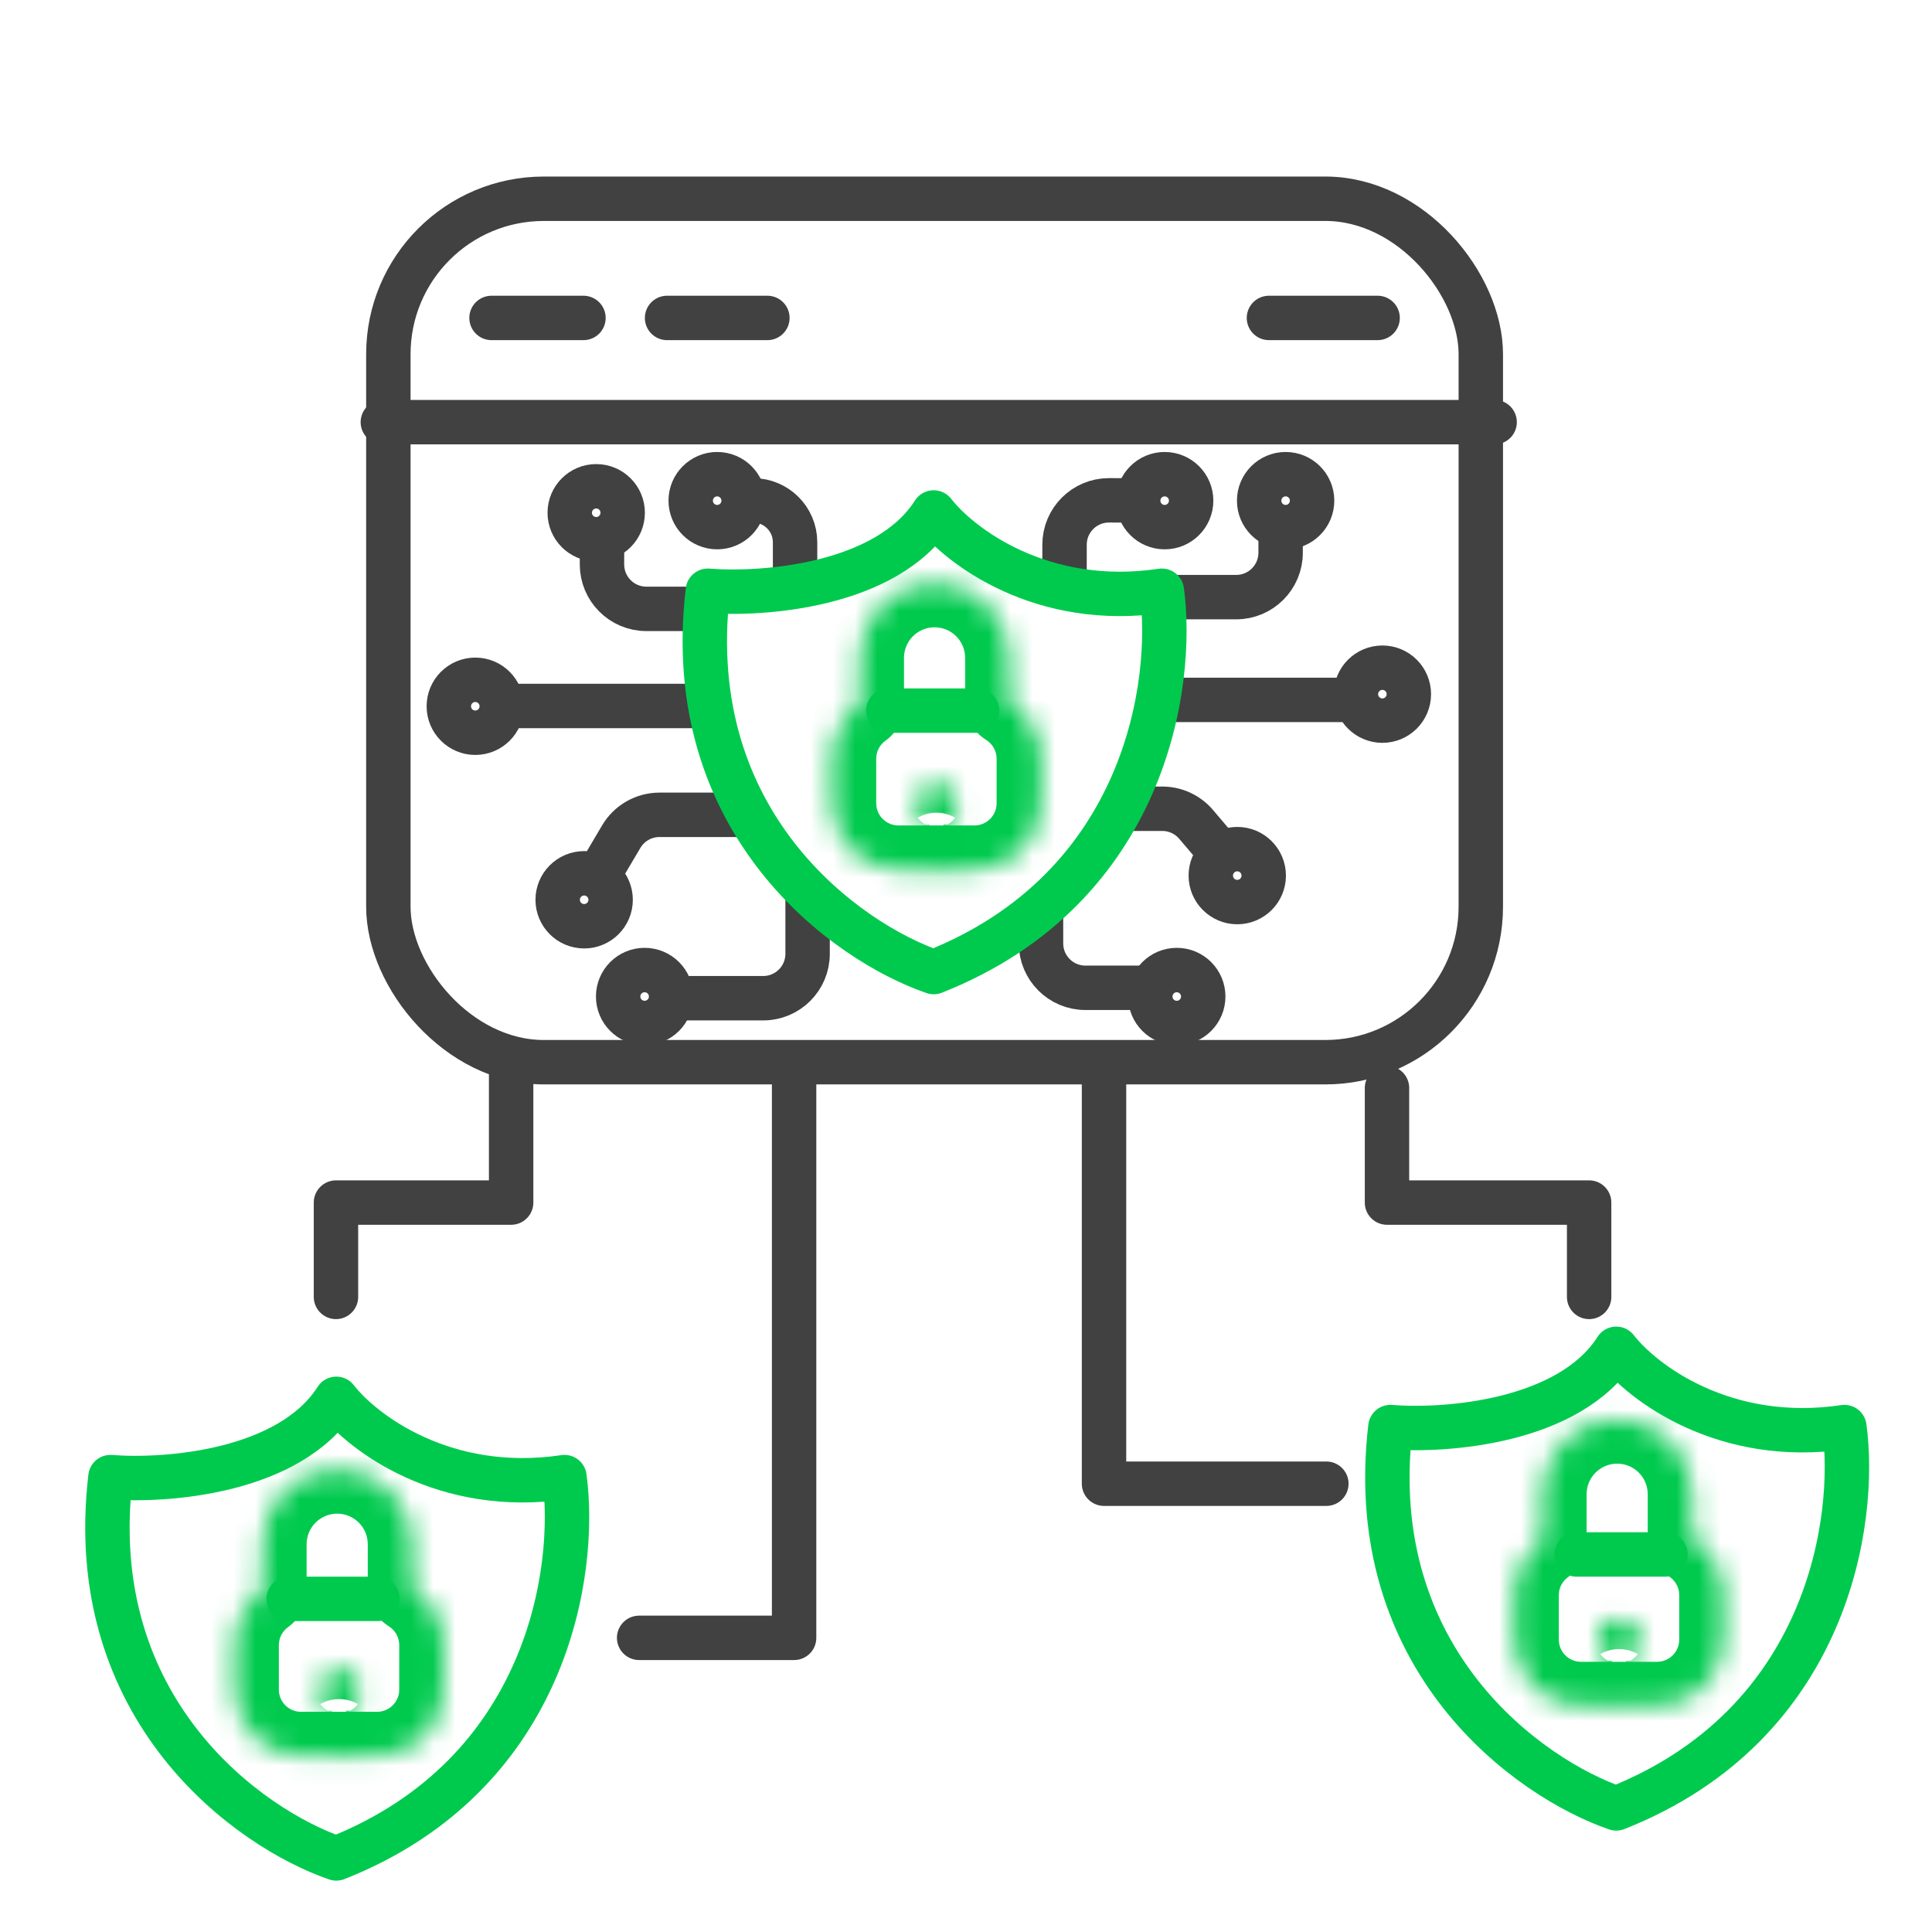 <svg width="87" height="87" viewBox="0 0 87 87" fill="none" xmlns="http://www.w3.org/2000/svg">
<g id="Group 123">
<g id="Group 103">
<path id="Vector 8" d="M15.145 62.991C13.039 66.294 7.487 66.717 4.974 66.516C3.735 77.03 11.239 82.344 15.145 83.687C24.727 79.9 25.987 70.662 25.419 66.516C20.008 67.322 16.315 64.502 15.145 62.991Z" stroke="#00CA4E" stroke-width="2" stroke-linecap="round" stroke-linejoin="round"/>
<g id="Group 61">
<g id="Union">
<mask id="path-2-inside-1_1905_342" fill="white">
<path fill-rule="evenodd" clip-rule="evenodd" d="M15.184 66.162C13.319 66.162 11.807 67.674 11.807 69.539V71.644C11.05 72.188 10.557 73.077 10.557 74.081V76.085C10.557 77.742 11.9 79.085 13.557 79.085H16.978C18.635 79.085 19.978 77.742 19.978 76.085V74.081C19.978 73.005 19.412 72.062 18.561 71.532V69.539C18.561 67.674 17.049 66.162 15.184 66.162Z"/>
</mask>
<path d="M11.807 71.644L12.975 73.268C13.498 72.892 13.807 72.287 13.807 71.644H11.807ZM18.561 71.532H16.561C16.561 72.223 16.917 72.865 17.504 73.23L18.561 71.532ZM13.807 69.539C13.807 68.778 14.424 68.162 15.184 68.162V64.162C12.215 64.162 9.807 66.569 9.807 69.539H13.807ZM13.807 71.644V69.539H9.807V71.644H13.807ZM12.557 74.081C12.557 73.748 12.718 73.453 12.975 73.268L10.64 70.02C9.382 70.924 8.557 72.406 8.557 74.081H12.557ZM12.557 76.085V74.081H8.557V76.085H12.557ZM13.557 77.085C13.004 77.085 12.557 76.638 12.557 76.085H8.557C8.557 78.847 10.795 81.085 13.557 81.085V77.085ZM16.978 77.085H13.557V81.085H16.978V77.085ZM17.978 76.085C17.978 76.638 17.53 77.085 16.978 77.085V81.085C19.739 81.085 21.978 78.847 21.978 76.085H17.978ZM17.978 74.081V76.085H21.978V74.081H17.978ZM17.504 73.23C17.793 73.41 17.978 73.725 17.978 74.081H21.978C21.978 72.286 21.03 70.713 19.617 69.834L17.504 73.23ZM16.561 69.539V71.532H20.561V69.539H16.561ZM15.184 68.162C15.944 68.162 16.561 68.778 16.561 69.539H20.561C20.561 66.569 18.154 64.162 15.184 64.162V68.162Z" fill="#00CA4E" mask="url(#path-2-inside-1_1905_342)"/>
</g>
<g id="Union_2">
<mask id="path-4-inside-2_1905_342" fill="white">
<path fill-rule="evenodd" clip-rule="evenodd" d="M15.575 77.034C15.955 76.906 16.228 76.547 16.228 76.125C16.228 75.595 15.799 75.166 15.269 75.166C14.74 75.166 14.31 75.595 14.31 76.125C14.31 76.547 14.584 76.906 14.963 77.034V78.206C14.963 78.375 15.1 78.512 15.269 78.512C15.438 78.512 15.575 78.375 15.575 78.206V77.034Z"/>
</mask>
<path d="M15.575 77.034L14.938 75.138C14.124 75.412 13.575 76.175 13.575 77.034H15.575ZM14.963 77.034H16.963C16.963 76.175 16.415 75.412 15.602 75.138L14.963 77.034ZM14.228 76.125C14.228 75.663 14.528 75.276 14.938 75.138L16.212 78.93C17.381 78.537 18.228 77.432 18.228 76.125H14.228ZM15.269 77.166C14.694 77.166 14.228 76.7 14.228 76.125H18.228C18.228 74.491 16.904 73.166 15.269 73.166V77.166ZM16.311 76.125C16.311 76.7 15.844 77.166 15.269 77.166V73.166C13.635 73.166 12.31 74.491 12.31 76.125H16.311ZM15.602 75.138C16.011 75.276 16.311 75.663 16.311 76.125H12.31C12.31 77.431 13.156 78.535 14.324 78.929L15.602 75.138ZM16.963 78.206V77.034H12.963V78.206H16.963ZM15.269 76.512C16.205 76.512 16.963 77.27 16.963 78.206H12.963C12.963 79.479 13.995 80.512 15.269 80.512V76.512ZM13.575 78.206C13.575 77.27 14.334 76.512 15.269 76.512V80.512C16.543 80.512 17.575 79.479 17.575 78.206H13.575ZM13.575 77.034V78.206H17.575V77.034H13.575Z" fill="#00CA4E" mask="url(#path-4-inside-2_1905_342)"/>
</g>
<path id="Vector 31" d="M13 72L17 72" stroke="#00CA4E" stroke-width="2" stroke-linecap="round" stroke-linejoin="round"/>
</g>
<path id="Vector 81" d="M23.017 48.389V54.153H15.129V58.401M62.458 48.995V54.153H71.56V58.401" stroke="#414141" stroke-width="2" stroke-linecap="round" stroke-linejoin="round"/>
<g id="Group 51">
<g id="Group 50">
<rect id="Rectangle 42" x="17.488" y="8.95" width="49.194" height="38.882" rx="7" stroke="#414141" stroke-width="2" stroke-linecap="round" stroke-linejoin="round"/>
<path id="Vector 30" d="M36.367 40.504V42.951C36.367 44.056 35.471 44.951 34.367 44.951H30.92M46.878 40.776V42.482C46.878 43.587 47.773 44.482 48.878 44.482H51.616M50.527 36.419H52.34C52.927 36.419 53.484 36.678 53.864 37.125L54.884 38.326M52.571 31.518H60.602M52.697 26.889H55.668C56.773 26.889 57.668 25.993 57.668 24.889V23.893M23.023 31.79H31.506M33.644 36.692H29.698C28.991 36.692 28.336 37.065 27.976 37.674L27.108 39.143M33.916 22.532V22.532C34.958 22.532 35.803 23.377 35.803 24.419V26.182M27.108 24.71V25.418C27.108 26.523 28.003 27.418 29.108 27.418H31.465M50.527 22.532L49.941 22.53C48.834 22.528 47.937 23.424 47.937 24.53V26.344" stroke="#414141" stroke-width="2"/>
<circle id="Ellipse 29" cx="57.893" cy="22.545" r="1.192" stroke="#414141" stroke-width="2"/>
<circle id="Ellipse 30" cx="52.446" cy="22.545" r="1.192" stroke="#414141" stroke-width="2"/>
<circle id="Ellipse 31" cx="62.25" cy="31.259" r="1.192" stroke="#414141" stroke-width="2"/>
<circle id="Ellipse 32" cx="55.715" cy="39.429" r="1.192" stroke="#414141" stroke-width="2"/>
<circle id="Ellipse 33" cx="26.305" cy="40.518" r="1.192" stroke="#414141" stroke-width="2"/>
<circle id="Ellipse 37" cx="29.028" cy="44.874" r="1.192" stroke="#414141" stroke-width="2"/>
<circle id="Ellipse 38" cx="52.991" cy="44.874" r="1.192" stroke="#414141" stroke-width="2"/>
<circle id="Ellipse 34" cx="21.403" cy="31.804" r="1.192" stroke="#414141" stroke-width="2"/>
<circle id="Ellipse 35" cx="26.848" cy="23.09" r="1.192" stroke="#414141" stroke-width="2"/>
<circle id="Ellipse 36" cx="32.295" cy="22.545" r="1.192" stroke="#414141" stroke-width="2"/>
<path id="Vector 13" d="M17.24 19.009H67.305M22.134 14.317H26.274M30.039 14.317H34.556M57.142 14.317H62.035" stroke="#414141" stroke-width="2" stroke-linecap="round" stroke-linejoin="round"/>
</g>
<path id="Vector 8_2" d="M42.045 23.077C39.939 26.38 34.387 26.803 31.875 26.602C30.636 37.116 38.139 42.43 42.045 43.773C51.627 39.986 52.887 30.748 52.319 26.602C46.909 27.408 43.215 24.588 42.045 23.077Z" stroke="#00CA4E" stroke-width="2" stroke-linecap="round" stroke-linejoin="round"/>
<g id="Group 61_2">
<g id="Union_3">
<mask id="path-22-inside-3_1905_342" fill="white">
<path fill-rule="evenodd" clip-rule="evenodd" d="M42.084 26.248C40.219 26.248 38.708 27.76 38.708 29.625V31.73C37.95 32.274 37.457 33.163 37.457 34.167V36.171C37.457 37.828 38.8 39.171 40.457 39.171H43.878C45.535 39.171 46.878 37.828 46.878 36.171V34.167C46.878 33.091 46.312 32.148 45.461 31.618V29.625C45.461 27.76 43.949 26.248 42.084 26.248Z"/>
</mask>
<path d="M38.708 31.73L39.875 33.354C40.398 32.978 40.708 32.373 40.708 31.73H38.708ZM45.461 31.618H43.461C43.461 32.309 43.818 32.951 44.404 33.316L45.461 31.618ZM40.708 29.625C40.708 28.864 41.324 28.248 42.084 28.248V24.248C39.115 24.248 36.708 26.655 36.708 29.625H40.708ZM40.708 31.73V29.625H36.708V31.73H40.708ZM39.457 34.167C39.457 33.834 39.618 33.538 39.875 33.354L37.54 30.106C36.283 31.01 35.457 32.492 35.457 34.167H39.457ZM39.457 36.171V34.167H35.457V36.171H39.457ZM40.457 37.171C39.905 37.171 39.457 36.724 39.457 36.171H35.457C35.457 38.933 37.696 41.171 40.457 41.171V37.171ZM43.878 37.171H40.457V41.171H43.878V37.171ZM44.878 36.171C44.878 36.724 44.431 37.171 43.878 37.171V41.171C46.64 41.171 48.878 38.933 48.878 36.171H44.878ZM44.878 34.167V36.171H48.878V34.167H44.878ZM44.404 33.316C44.693 33.496 44.878 33.811 44.878 34.167H48.878C48.878 32.372 47.931 30.799 46.518 29.92L44.404 33.316ZM43.461 29.625V31.618H47.461V29.625H43.461ZM42.084 28.248C42.845 28.248 43.461 28.864 43.461 29.625H47.461C47.461 26.655 45.054 24.248 42.084 24.248V28.248Z" fill="#00CA4E" mask="url(#path-22-inside-3_1905_342)"/>
</g>
<g id="Union_4">
<mask id="path-24-inside-4_1905_342" fill="white">
<path fill-rule="evenodd" clip-rule="evenodd" d="M42.475 37.12C42.855 36.992 43.129 36.633 43.129 36.211C43.129 35.681 42.699 35.252 42.17 35.252C41.64 35.252 41.211 35.681 41.211 36.211C41.211 36.633 41.484 36.992 41.863 37.12V38.292C41.863 38.461 42 38.598 42.169 38.598C42.338 38.598 42.475 38.461 42.475 38.292V37.12Z"/>
</mask>
<path d="M42.475 37.12L41.838 35.224C41.024 35.498 40.475 36.261 40.475 37.12H42.475ZM41.863 37.12H43.863C43.863 36.261 43.316 35.498 42.502 35.224L41.863 37.12ZM41.129 36.211C41.129 35.749 41.428 35.362 41.838 35.224L43.112 39.016C44.282 38.623 45.129 37.518 45.129 36.211H41.129ZM42.17 37.252C41.595 37.252 41.129 36.786 41.129 36.211H45.129C45.129 34.577 43.804 33.252 42.17 33.252V37.252ZM43.211 36.211C43.211 36.786 42.745 37.252 42.17 37.252V33.252C40.536 33.252 39.211 34.577 39.211 36.211H43.211ZM42.502 35.224C42.912 35.362 43.211 35.749 43.211 36.211H39.211C39.211 37.517 40.056 38.621 41.224 39.015L42.502 35.224ZM43.863 38.292V37.12H39.863V38.292H43.863ZM42.169 36.598C43.105 36.598 43.863 37.356 43.863 38.292H39.863C39.863 39.565 40.896 40.598 42.169 40.598V36.598ZM40.475 38.292C40.475 37.356 41.234 36.598 42.169 36.598V40.598C43.443 40.598 44.475 39.565 44.475 38.292H40.475ZM40.475 37.12V38.292H44.475V37.12H40.475Z" fill="#00CA4E" mask="url(#path-24-inside-4_1905_342)"/>
</g>
<path id="Vector 31_2" d="M40 32L44 32" stroke="#00CA4E" stroke-width="2" stroke-linecap="round" stroke-linejoin="round"/>
</g>
</g>
<path id="Vector 82" d="M28.781 73.754H35.759V48.157M49.715 48.157V66.813H59.727" stroke="#414141" stroke-width="2" stroke-linecap="round" stroke-linejoin="round"/>
<path id="Vector 83" d="M72.782 60.738C70.675 64.041 65.124 64.465 62.611 64.263C61.372 74.777 68.875 80.091 72.782 81.434C82.364 77.647 83.623 68.409 83.055 64.263C77.645 65.069 73.952 62.249 72.782 60.738Z" stroke="#00CA4E" stroke-width="2" stroke-linecap="round" stroke-linejoin="round"/>
<g id="Group 62">
<g id="Union_5">
<mask id="path-29-inside-5_1905_342" fill="white">
<path fill-rule="evenodd" clip-rule="evenodd" d="M72.823 63.91C70.958 63.91 69.446 65.422 69.446 67.287V69.392C68.689 69.936 68.195 70.825 68.195 71.829V73.833C68.195 75.49 69.538 76.833 71.195 76.833H74.617C76.274 76.833 77.617 75.49 77.617 73.833V71.829C77.617 70.753 77.05 69.81 76.199 69.28V67.287C76.199 65.422 74.688 63.91 72.823 63.91Z"/>
</mask>
<path d="M69.446 69.392L70.614 71.016C71.136 70.64 71.446 70.036 71.446 69.392H69.446ZM76.199 69.28H74.199C74.199 69.971 74.556 70.613 75.143 70.978L76.199 69.28ZM71.446 67.287C71.446 66.526 72.062 65.91 72.823 65.91V61.91C69.853 61.91 67.446 64.317 67.446 67.287H71.446ZM71.446 69.392V67.287H67.446V69.392H71.446ZM70.195 71.829C70.195 71.496 70.356 71.201 70.614 71.016L68.278 67.768C67.021 68.672 66.195 70.154 66.195 71.829H70.195ZM70.195 73.833V71.829H66.195V73.833H70.195ZM71.195 74.833C70.643 74.833 70.195 74.386 70.195 73.833H66.195C66.195 76.595 68.434 78.833 71.195 78.833V74.833ZM74.617 74.833H71.195V78.833H74.617V74.833ZM75.617 73.833C75.617 74.386 75.169 74.833 74.617 74.833V78.833C77.378 78.833 79.617 76.595 79.617 73.833H75.617ZM75.617 71.829V73.833H79.617V71.829H75.617ZM75.143 70.978C75.432 71.158 75.617 71.473 75.617 71.829H79.617C79.617 70.034 78.669 68.461 77.256 67.582L75.143 70.978ZM74.199 67.287V69.28H78.199V67.287H74.199ZM72.823 65.91C73.583 65.91 74.199 66.526 74.199 67.287H78.199C78.199 64.317 75.792 61.91 72.823 61.91V65.91Z" fill="#00CA4E" mask="url(#path-29-inside-5_1905_342)"/>
</g>
<g id="Union_6">
<mask id="path-31-inside-6_1905_342" fill="white">
<path fill-rule="evenodd" clip-rule="evenodd" d="M73.214 74.782C73.593 74.654 73.867 74.296 73.867 73.873C73.867 73.343 73.438 72.914 72.908 72.914C72.379 72.914 71.949 73.343 71.949 73.873C71.949 74.295 72.222 74.654 72.602 74.782V75.954C72.602 76.123 72.739 76.26 72.908 76.26C73.077 76.26 73.214 76.123 73.214 75.954V74.782Z"/>
</mask>
<path d="M73.214 74.782L72.576 72.886C71.762 73.16 71.214 73.923 71.214 74.782H73.214ZM72.602 74.782H74.602C74.602 73.923 74.054 73.16 73.24 72.886L72.602 74.782ZM71.867 73.873C71.867 73.411 72.166 73.024 72.576 72.886L73.851 76.678C75.02 76.285 75.867 75.18 75.867 73.873H71.867ZM72.908 74.914C72.333 74.914 71.867 74.448 71.867 73.873H75.867C75.867 72.239 74.542 70.914 72.908 70.914V74.914ZM73.949 73.873C73.949 74.448 73.483 74.914 72.908 74.914V70.914C71.274 70.914 69.949 72.239 69.949 73.873H73.949ZM73.24 72.886C73.65 73.024 73.949 73.411 73.949 73.873H69.949C69.949 75.18 70.795 76.283 71.963 76.677L73.24 72.886ZM74.602 75.954V74.782H70.602V75.954H74.602ZM72.908 74.26C73.843 74.26 74.602 75.018 74.602 75.954H70.602C70.602 77.227 71.634 78.26 72.908 78.26V74.26ZM71.214 75.954C71.214 75.018 71.972 74.26 72.908 74.26V78.26C74.181 78.26 75.214 77.227 75.214 75.954H71.214ZM71.214 74.782V75.954H75.214V74.782H71.214Z" fill="#00CA4E" mask="url(#path-31-inside-6_1905_342)"/>
</g>
<path id="Vector 31_3" d="M71 70L75 70" stroke="#00CA4E" stroke-width="2" stroke-linecap="round" stroke-linejoin="round"/>
</g>
</g>
</g>
</svg>
